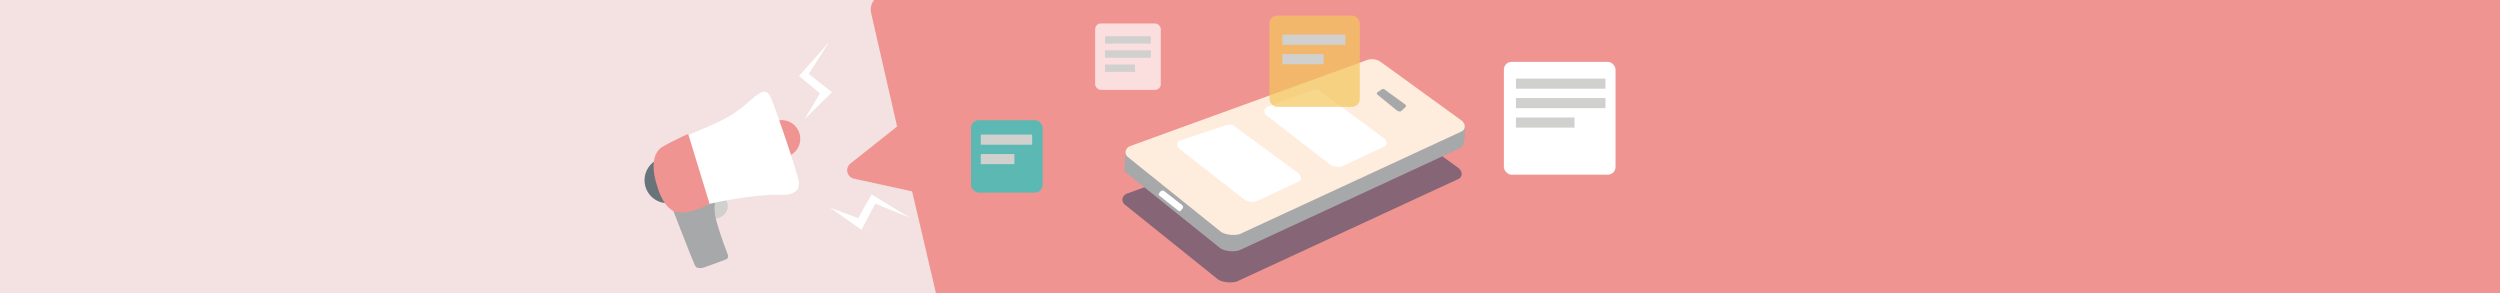 <svg id="notification_web" data-name="notification – web" xmlns="http://www.w3.org/2000/svg" xmlns:xlink="http://www.w3.org/1999/xlink" width="1280" height="150" viewBox="0 0 1280 150">
  <rect x="0" y="0" width="1280" height="150" fill="#808080" stroke="none"/>
  <defs>
    <clipPath id="clip-path">
      <rect id="Rectangle_3981" data-name="Rectangle 3981" width="1280" height="150" transform="translate(0 1)" fill="none"/>
    </clipPath>
    <linearGradient id="linear-gradient" x1="-9.872" y1="-2.825" x2="-8.872" y2="-2.825" gradientUnits="objectBoundingBox">
      <stop offset="0" stop-color="#edc9c7"/>
      <stop offset="1" stop-color="#f3e2e1"/>
    </linearGradient>
  </defs>
  <g id="Group_3422" data-name="Group 3422" transform="translate(0 -1)">
    <g id="Group_3421" data-name="Group 3421" clip-path="url(#clip-path)">
      <g id="Group_3420" data-name="Group 3420">
        <g id="Group_3415" data-name="Group 3415">
          <rect id="Rectangle_3964" data-name="Rectangle 3964" width="269" height="796" transform="translate(-6 247) rotate(-90)" fill="url(#linear-gradient)"/>
        </g>
        <rect id="Rectangle_3965" data-name="Rectangle 3965" width="751.302" height="155.546" transform="translate(541.045 18.832)" fill="#f09491"/>
        <rect id="Rectangle_3966" data-name="Rectangle 3966" width="750" height="240" transform="translate(3 -6)" fill="none"/>
        <path id="Path_8017" data-name="Path 8017" d="M1299.375,29.165l-38.229-164.992a7.971,7.971,0,0,0-9.564-5.966L451.993-1.82a7.971,7.971,0,0,0-5.966,9.563L459.318,65.78,435.41,84.735a4.4,4.4,0,0,0,1.794,7.743l29.808,6.509,17.244,73.748a7.971,7.971,0,0,0,9.564,5.966L1293.409,38.728A7.971,7.971,0,0,0,1299.375,29.165Z" fill="#f09491"/>
        <path id="Path_8018" data-name="Path 8018" d="M746.643,92.665,633.469,145.029c-2.009.9-7.173.8-9.848-.961l-47.934-38.491c-1.993-1.993-.813-4.521,1.2-5.419L698.026,56.163a7.716,7.716,0,0,1,7.458.96l41.558,30.123C749.034,89.238,748.652,91.767,746.643,92.665Z" fill="#1b365d" opacity="0.5"/>
        <path id="Path_8019" data-name="Path 8019" d="M747.838,76.725,634.665,129.088c-2.009.9-7.173.8-9.848-.96L576.882,89.637c-.253-.169-1.265-.684-1.2-1.594.4-5.181.011-10.45,1.594-11.158L699.222,40.223a7.712,7.712,0,0,1,7.457.96L749.831,64.93C750.628,68.118,749.848,75.827,747.838,76.725Z" fill="#a7a8aa"/>
        <path id="Path_8020" data-name="Path 8020" d="M748.237,68.357,635.063,120.72c-2.009.9-7.173.8-9.848-.96L577.281,81.268c-1.993-1.992-.813-4.521,1.2-5.419L699.62,31.854a7.714,7.714,0,0,1,7.458.961l41.558,30.122C750.628,64.93,750.246,67.458,748.237,68.357Z" fill="#feecdc"/>
        <path id="Path_8021" data-name="Path 8021" d="M708.958,75.952,686.943,86.205c-1.241.555-4.563.2-6.377-1.245L648.089,59.786c-1.388-1.582-.768-3.388.473-3.943l23.205-8.728a4.73,4.73,0,0,1,4.841,1.115L708.92,71.966C710.308,73.548,710.2,75.4,708.958,75.952Z" fill="#fff"/>
        <path id="Path_8022" data-name="Path 8022" d="M665.123,93.885l-22.015,10.253c-1.241.555-4.563.2-6.377-1.246L603.5,76.963c-1.388-1.582-.768-3.387.473-3.942l23.96-7.974a4.73,4.73,0,0,1,4.841,1.116L665.085,89.9C666.473,91.481,666.364,93.329,665.123,93.885Z" fill="#fff"/>
        <path id="Path_8023" data-name="Path 8023" d="M719.545,55.892l-2.271,2.089a2.518,2.518,0,0,1-2.042-.4l-10.006-8.15a.774.774,0,0,1,.152-1.263l2.253-1.515a1.515,1.515,0,0,1,1.551.357l10.363,7.558C719.99,55.076,719.944,55.366,719.545,55.892Z" fill="#a7a8aa"/>
        <path id="Path_8024" data-name="Path 8024" d="M605.574,107.569l-1.075,1.42a1.082,1.082,0,0,1-1.316-.224l-9.564-7.572a.959.959,0,0,1-.22-1.219l1.017-1.172c.4-.177,1.095-.455,1.594,0l9.166,7.173C605.62,106.482,605.974,107.044,605.574,107.569Z" fill="#fff"/>
        <rect id="Rectangle_3967" data-name="Rectangle 3967" width="36.662" height="37.061" rx="3.985" transform="translate(497.182 62.539)" fill="#5cb8b2"/>
        <path id="Path_8025" data-name="Path 8025" d="M424.469,22.631,414.081,38.869l11.9,9.373L411.966,61.985l7.841-13.174L409.082,39.9Z" fill="#fff"/>
        <path id="Path_8026" data-name="Path 8026" d="M466,112.577l-17.842-7.3-7.08,13.392-16.039-11.314,14.369,5.344,6.841-12.154Z" fill="#fff"/>
        <g id="Group_3416" data-name="Group 3416">
          <ellipse id="Ellipse_678" data-name="Ellipse 678" cx="6.575" cy="7.372" rx="6.575" ry="7.372" transform="translate(357.861 113.036) rotate(-89.901)" fill="#d0d0ce"/>
          <path id="Path_8027" data-name="Path 8027" d="M367.047,101.1s-2.4,4.778-.42,12.353,5.55,16.747,5.55,16.747,1.589,2.792-.4,3.586-10.767,3.966-10.767,3.966-3.988,1.587-5.179-.806-12.3-31.1-12.3-31.1Z" fill="#a7a8aa"/>
          <circle id="Ellipse_679" data-name="Ellipse 679" cx="9.564" cy="9.564" r="9.564" transform="translate(390.609 62.499)" fill="#f09491"/>
          <circle id="Ellipse_680" data-name="Ellipse 680" cx="11.756" cy="11.756" r="11.756" transform="translate(330 81.526)" fill="#68737a"/>
          <path id="Path_8028" data-name="Path 8028" d="M336.379,91.479s-7.153-11.569,13.584-20.3S375.087,60.463,383.07,53.3s9.575-6.36,11.56-2.371S408.114,88.814,408.9,93.6s-2.006,7.568-10.374,7.155-29.1,2.739-38.664,5.512S340.325,114.2,336.379,91.479Z" fill="#fff"/>
          <path id="Path_8029" data-name="Path 8029" d="M352.357,69.589,363.3,105.342s-10.613,6.091-17.384,4.086-9.54-13.565-9.54-13.565-5.553-15.153,3.222-19.92A137.735,137.735,0,0,1,352.357,69.589Z" fill="#f09491"/>
        </g>
        <g id="Group_3417" data-name="Group 3417">
          <rect id="Rectangle_3968" data-name="Rectangle 3968" width="33.608" height="33.973" rx="2.897" transform="translate(560.717 13.027)" fill="#fff" opacity="0.7"/>
          <rect id="Rectangle_3969" data-name="Rectangle 3969" width="23.468" height="3.766" transform="translate(565.787 26.789)" fill="#d0d0ce"/>
          <rect id="Rectangle_3970" data-name="Rectangle 3970" width="23.468" height="3.766" transform="translate(565.787 19.546)" fill="#d0d0ce"/>
          <rect id="Rectangle_3971" data-name="Rectangle 3971" width="15.355" height="3.766" transform="translate(565.787 34.032)" fill="#d0d0ce"/>
        </g>
        <g id="Group_3418" data-name="Group 3418">
          <rect id="Rectangle_3972" data-name="Rectangle 3972" width="46.226" height="46.729" rx="3.985" transform="translate(649.988 8.982)" fill="#f2c75c" opacity="0.7"/>
          <rect id="Rectangle_3973" data-name="Rectangle 3973" width="32.279" height="5.181" transform="translate(656.564 18.745)" fill="#d0d0ce"/>
          <rect id="Rectangle_3974" data-name="Rectangle 3974" width="21.121" height="5.181" transform="translate(656.564 28.708)" fill="#d0d0ce"/>
        </g>
        <rect id="Rectangle_3975" data-name="Rectangle 3975" width="26.301" height="5.181" transform="translate(502.163 69.911)" fill="#d0d0ce"/>
        <rect id="Rectangle_3976" data-name="Rectangle 3976" width="17.209" height="5.181" transform="translate(502.163 79.874)" fill="#d0d0ce"/>
        <g id="Group_3419" data-name="Group 3419">
          <rect id="Rectangle_3977" data-name="Rectangle 3977" width="57.161" height="57.783" rx="3.985" transform="translate(769.988 32.663)" fill="#fff"/>
          <rect id="Rectangle_3978" data-name="Rectangle 3978" width="45.828" height="5.181" transform="translate(776.164 51.193)" fill="#d0d0ce"/>
          <rect id="Rectangle_3979" data-name="Rectangle 3979" width="45.828" height="5.181" transform="translate(776.164 41.231)" fill="#d0d0ce"/>
          <rect id="Rectangle_3980" data-name="Rectangle 3980" width="29.986" height="5.181" transform="translate(776.164 61.156)" fill="#d0d0ce"/>
        </g>
      </g>
    </g>
  </g>
</svg>
